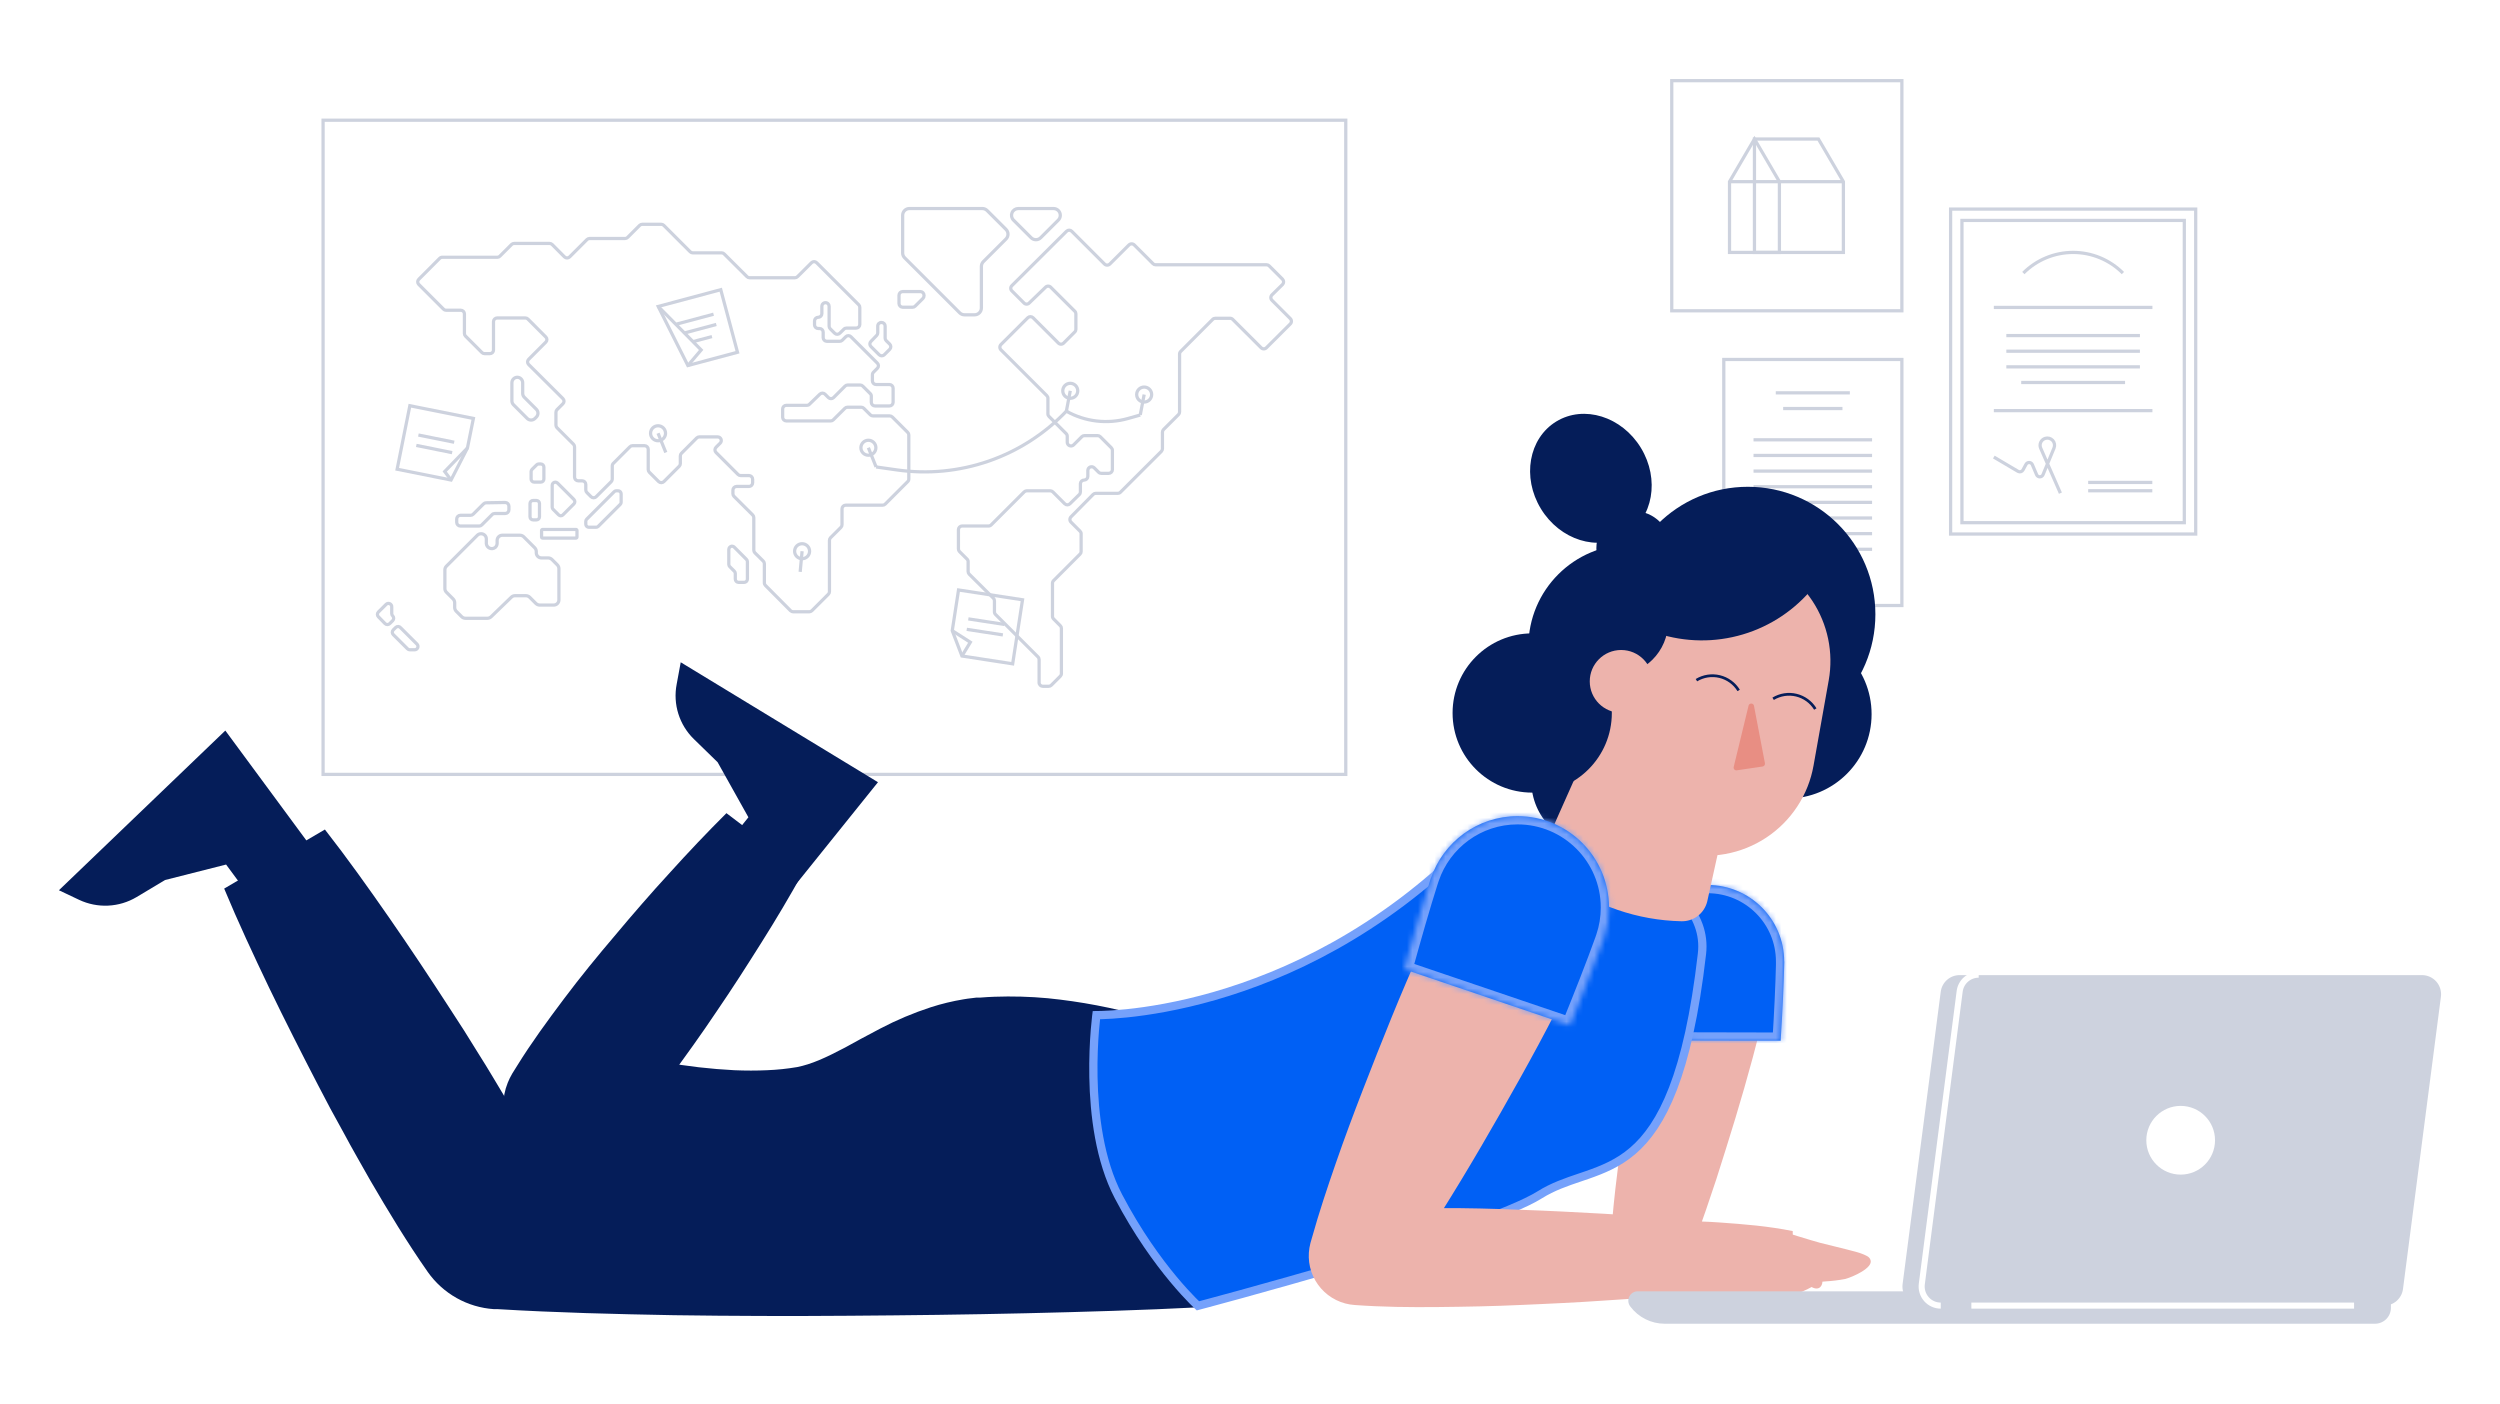 <svg width="454" height="255" viewBox="0 0 454 255" fill="none" xmlns="http://www.w3.org/2000/svg">
<rect width="454" height="255" fill="white"/>
<path d="M398.74 37.97H354.23V96.98H398.74V37.97Z" stroke="#CDD2DE" stroke-width="0.59" stroke-miterlimit="10"/>
<path d="M356.29 94.92H396.67V40.03L356.29 40.03V94.92Z" stroke="#CDD2DE" stroke-width="0.59" stroke-miterlimit="10"/>
<path d="M385.519 49.59C384.333 48.401 382.924 47.458 381.373 46.814C379.822 46.171 378.159 45.84 376.479 45.84C374.8 45.84 373.137 46.171 371.586 46.814C370.035 47.458 368.626 48.401 367.439 49.59" stroke="#CDD2DE" stroke-width="0.59" stroke-miterlimit="10"/>
<path d="M390.88 74.57H362.08" stroke="#CDD2DE" stroke-width="0.59" stroke-miterlimit="10"/>
<path d="M390.88 55.83H362.08" stroke="#CDD2DE" stroke-width="0.59" stroke-miterlimit="10"/>
<path d="M388.61 60.94H364.35" stroke="#CDD2DE" stroke-width="0.59" stroke-miterlimit="10"/>
<path d="M388.61 63.78H364.35" stroke="#CDD2DE" stroke-width="0.59" stroke-miterlimit="10"/>
<path d="M388.61 66.62H364.35" stroke="#CDD2DE" stroke-width="0.59" stroke-miterlimit="10"/>
<path d="M385.911 69.46H367.051" stroke="#CDD2DE" stroke-width="0.59" stroke-miterlimit="10"/>
<path d="M390.861 87.61H379.211" stroke="#CDD2DE" stroke-width="0.59" stroke-miterlimit="10"/>
<path d="M379.211 89.12H390.861" stroke="#CDD2DE" stroke-width="0.59" stroke-miterlimit="10"/>
<path d="M374.17 89.56L370.59 81.39C370.516 81.22 370.478 81.037 370.48 80.852C370.481 80.667 370.522 80.484 370.6 80.316C370.677 80.147 370.79 79.998 370.929 79.876C371.069 79.754 371.233 79.664 371.41 79.61V79.61C371.648 79.536 371.901 79.532 372.141 79.597C372.381 79.662 372.598 79.793 372.766 79.977C372.933 80.161 373.046 80.388 373.089 80.633C373.132 80.878 373.105 81.13 373.01 81.36L371.01 86.21C370.962 86.324 370.881 86.421 370.778 86.489C370.675 86.558 370.554 86.594 370.43 86.594C370.306 86.594 370.185 86.558 370.082 86.489C369.979 86.421 369.898 86.324 369.85 86.21L369.06 84.35C369.007 84.242 368.926 84.152 368.824 84.088C368.722 84.025 368.605 83.991 368.485 83.991C368.365 83.991 368.248 84.025 368.146 84.088C368.044 84.152 367.963 84.242 367.91 84.35L367.37 85.35C367.328 85.425 367.272 85.492 367.205 85.545C367.137 85.598 367.06 85.638 366.977 85.661C366.895 85.684 366.808 85.691 366.723 85.68C366.637 85.67 366.555 85.643 366.48 85.6L362.08 83" stroke="#CDD2DE" stroke-width="0.59" stroke-miterlimit="10"/>
<path d="M313.041 109.96H345.381V65.28H313.041V109.96Z" stroke="#CDD2DE" stroke-width="0.59" stroke-miterlimit="10"/>
<path d="M339.969 91.23H318.439" stroke="#CDD2DE" stroke-width="0.59" stroke-miterlimit="10"/>
<path d="M339.969 94.07H318.439" stroke="#CDD2DE" stroke-width="0.59" stroke-miterlimit="10"/>
<path d="M339.969 88.39H318.439" stroke="#CDD2DE" stroke-width="0.59" stroke-miterlimit="10"/>
<path d="M339.969 85.55H318.439" stroke="#CDD2DE" stroke-width="0.59" stroke-miterlimit="10"/>
<path d="M339.969 82.71H318.439" stroke="#CDD2DE" stroke-width="0.59" stroke-miterlimit="10"/>
<path d="M339.969 79.87H318.439" stroke="#CDD2DE" stroke-width="0.59" stroke-miterlimit="10"/>
<path d="M334.59 74.19H323.82" stroke="#CDD2DE" stroke-width="0.59" stroke-miterlimit="10"/>
<path d="M335.93 71.34H322.48" stroke="#CDD2DE" stroke-width="0.59" stroke-miterlimit="10"/>
<path d="M339.969 96.91H318.439" stroke="#CDD2DE" stroke-width="0.59" stroke-miterlimit="10"/>
<path d="M339.971 99.75H327.971" stroke="#CDD2DE" stroke-width="0.59" stroke-miterlimit="10"/>
<path d="M321.849 104.53C322.943 104.53 323.829 103.643 323.829 102.55C323.829 101.456 322.943 100.57 321.849 100.57C320.756 100.57 319.869 101.456 319.869 102.55C319.869 103.643 320.756 104.53 321.849 104.53Z" stroke="#CDD2DE" stroke-width="0.59" stroke-miterlimit="10"/>
<path d="M303.591 56.44L345.381 56.44V14.65L303.591 14.65V56.44Z" stroke="#CDD2DE" stroke-width="0.59" stroke-miterlimit="10"/>
<path d="M318.609 45.84H334.759V32.99L330.229 25.25H318.609V45.84Z" stroke="#CDD2DE" stroke-width="0.59" stroke-miterlimit="10"/>
<path d="M314.08 45.84H323.14V32.99L318.61 25.25L314.08 32.99V45.84Z" stroke="#CDD2DE" stroke-width="0.59" stroke-miterlimit="10"/>
<path d="M334.76 32.99H314.08" stroke="#CDD2DE" stroke-width="0.59" stroke-miterlimit="10"/>
<path d="M58.671 140.63L244.391 140.63L244.391 21.83L58.671 21.83L58.671 140.63Z" stroke="#CDD2DE" stroke-width="0.59" stroke-miterlimit="10"/>
<path d="M192.19 38.23C192.304 38.344 192.395 38.48 192.457 38.629C192.519 38.778 192.55 38.938 192.55 39.1C192.55 39.262 192.519 39.422 192.457 39.571C192.395 39.72 192.304 39.856 192.19 39.97L188.99 43.17C188.876 43.284 188.74 43.375 188.591 43.437C188.442 43.499 188.282 43.531 188.12 43.531C187.958 43.531 187.798 43.499 187.649 43.437C187.5 43.375 187.364 43.284 187.25 43.17L184.05 39.97C183.878 39.798 183.761 39.579 183.713 39.34C183.666 39.101 183.69 38.854 183.783 38.629C183.876 38.404 184.034 38.212 184.236 38.077C184.439 37.942 184.677 37.87 184.92 37.87H191.32C191.482 37.87 191.642 37.902 191.791 37.964C191.94 38.025 192.076 38.116 192.19 38.23V38.23Z" stroke="#CDD2DE" stroke-width="0.59" stroke-miterlimit="10"/>
<path d="M179.26 38.23L182.69 41.66C182.804 41.774 182.895 41.91 182.957 42.059C183.019 42.208 183.05 42.368 183.05 42.53C183.05 42.692 183.019 42.852 182.957 43.001C182.895 43.15 182.804 43.286 182.69 43.4L178.58 47.51C178.35 47.741 178.221 48.054 178.22 48.38V55.94C178.217 56.264 178.088 56.574 177.86 56.803C177.632 57.033 177.324 57.165 177 57.17H175.15C174.988 57.17 174.828 57.138 174.679 57.077C174.53 57.015 174.394 56.924 174.28 56.81L164.28 46.81C164.05 46.579 163.921 46.266 163.92 45.94V39.1C163.92 38.774 164.05 38.461 164.28 38.23C164.511 38 164.824 37.87 165.15 37.87H178.41C178.729 37.876 179.033 38.005 179.26 38.23V38.23Z" stroke="#CDD2DE" stroke-width="0.59" stroke-miterlimit="10"/>
<path d="M167.61 54.19L166.2 55.59C166.141 55.653 166.07 55.703 165.991 55.738C165.911 55.772 165.826 55.79 165.74 55.79H163.92C163.746 55.787 163.579 55.717 163.456 55.594C163.333 55.471 163.262 55.304 163.26 55.13V53.61C163.262 53.436 163.333 53.269 163.456 53.146C163.579 53.023 163.746 52.953 163.92 52.95H167.14C167.314 52.953 167.48 53.023 167.604 53.146C167.727 53.269 167.797 53.436 167.8 53.61V53.72C167.799 53.895 167.731 54.064 167.61 54.19V54.19Z" stroke="#CDD2DE" stroke-width="0.59" stroke-miterlimit="10"/>
<path d="M80.309 46.72H90.309C90.397 46.721 90.485 46.704 90.566 46.67C90.647 46.635 90.719 46.584 90.779 46.52L92.899 44.4C93.026 44.278 93.194 44.21 93.369 44.21H99.799C99.974 44.212 100.142 44.28 100.269 44.4L102.509 46.65C102.571 46.712 102.644 46.762 102.725 46.795C102.805 46.829 102.892 46.847 102.979 46.847C103.067 46.847 103.153 46.829 103.234 46.795C103.315 46.762 103.388 46.712 103.449 46.65L106.599 43.5C106.726 43.378 106.894 43.31 107.069 43.31H113.519C113.606 43.31 113.691 43.292 113.77 43.258C113.849 43.223 113.92 43.173 113.979 43.11L116.169 40.92C116.297 40.8 116.464 40.732 116.639 40.73H120.069C120.245 40.729 120.414 40.797 120.539 40.92L125.349 45.73C125.472 45.851 125.637 45.919 125.809 45.92H131.059C131.146 45.92 131.231 45.938 131.31 45.972C131.389 46.007 131.46 46.057 131.519 46.12L135.649 50.24C135.709 50.304 135.782 50.355 135.863 50.39C135.944 50.424 136.031 50.441 136.119 50.44H144.359C144.447 50.441 144.535 50.424 144.616 50.39C144.696 50.355 144.769 50.304 144.829 50.24L147.369 47.71C147.43 47.648 147.502 47.599 147.582 47.565C147.662 47.532 147.748 47.514 147.834 47.514C147.921 47.514 148.007 47.532 148.087 47.565C148.166 47.599 148.239 47.648 148.299 47.71L155.949 55.35C156.072 55.476 156.14 55.645 156.139 55.82V58.92C156.139 59.095 156.07 59.263 155.946 59.387C155.822 59.511 155.654 59.58 155.479 59.58H153.719C153.631 59.579 153.544 59.596 153.463 59.63C153.382 59.665 153.309 59.716 153.249 59.78L152.509 60.51C152.448 60.572 152.375 60.622 152.294 60.656C152.213 60.689 152.127 60.707 152.039 60.707C151.952 60.707 151.865 60.689 151.785 60.656C151.704 60.622 151.631 60.572 151.569 60.51L150.769 59.71C150.706 59.649 150.656 59.576 150.621 59.495C150.587 59.415 150.569 59.328 150.569 59.24V55.63C150.57 55.455 150.502 55.286 150.379 55.16C150.287 55.066 150.169 55.002 150.04 54.976C149.911 54.95 149.777 54.963 149.656 55.014C149.534 55.064 149.431 55.15 149.358 55.26C149.286 55.37 149.248 55.498 149.249 55.63V56.96C149.249 57.135 149.18 57.303 149.056 57.427C148.932 57.55 148.764 57.62 148.589 57.62C148.413 57.62 148.244 57.689 148.119 57.813C147.994 57.936 147.922 58.104 147.919 58.28V59C147.922 59.176 147.994 59.344 148.119 59.467C148.244 59.591 148.413 59.66 148.589 59.66H148.829C149.004 59.66 149.172 59.73 149.296 59.853C149.42 59.977 149.489 60.145 149.489 60.32V61.32C149.492 61.494 149.562 61.661 149.686 61.784C149.809 61.907 149.975 61.977 150.149 61.98H152.489C152.665 61.981 152.834 61.912 152.959 61.79L153.599 61.15C153.66 61.088 153.732 61.039 153.812 61.005C153.892 60.971 153.978 60.954 154.064 60.954C154.151 60.954 154.237 60.971 154.317 61.005C154.396 61.039 154.469 61.088 154.529 61.15L159.329 65.95C159.391 66.01 159.441 66.083 159.474 66.163C159.508 66.243 159.525 66.328 159.525 66.415C159.525 66.502 159.508 66.587 159.474 66.667C159.441 66.747 159.391 66.819 159.329 66.88L158.629 67.59C158.565 67.65 158.514 67.723 158.48 67.804C158.445 67.885 158.428 67.972 158.429 68.06V69.17C158.432 69.346 158.504 69.514 158.629 69.637C158.754 69.761 158.923 69.83 159.099 69.83H161.519C161.695 69.83 161.864 69.899 161.99 70.023C162.115 70.146 162.187 70.314 162.189 70.49V73.06C162.187 73.236 162.115 73.404 161.99 73.527C161.864 73.651 161.695 73.72 161.519 73.72H158.889C158.714 73.72 158.546 73.65 158.423 73.527C158.299 73.403 158.229 73.235 158.229 73.06V71.94C158.231 71.852 158.214 71.765 158.179 71.684C158.145 71.603 158.094 71.53 158.029 71.47L156.679 70.12C156.619 70.056 156.546 70.005 156.466 69.97C156.385 69.936 156.297 69.919 156.209 69.92H153.929C153.842 69.92 153.755 69.938 153.674 69.972C153.593 70.006 153.52 70.057 153.459 70.12L151.379 72.2C151.318 72.262 151.245 72.312 151.164 72.346C151.083 72.379 150.997 72.397 150.909 72.397C150.822 72.397 150.735 72.379 150.655 72.346C150.574 72.312 150.501 72.262 150.439 72.2L149.819 71.58C149.694 71.46 149.528 71.392 149.354 71.392C149.181 71.392 149.014 71.46 148.889 71.58L146.999 73.41C146.939 73.474 146.866 73.525 146.786 73.56C146.705 73.594 146.617 73.611 146.529 73.61H142.789C142.614 73.61 142.446 73.68 142.323 73.803C142.199 73.927 142.129 74.095 142.129 74.27V75.78C142.132 75.954 142.202 76.121 142.326 76.244C142.449 76.367 142.615 76.437 142.789 76.44H150.859C150.947 76.441 151.035 76.424 151.116 76.39C151.196 76.355 151.269 76.304 151.329 76.24L153.439 74.14C153.562 74.019 153.727 73.951 153.899 73.95H156.389C156.565 73.949 156.734 74.017 156.859 74.14L158.059 75.34C158.185 75.462 158.354 75.531 158.529 75.53H161.579C161.756 75.532 161.925 75.604 162.049 75.73L164.839 78.52C164.903 78.581 164.953 78.654 164.987 78.734C165.022 78.815 165.039 78.902 165.039 78.99V86.99C165.041 87.078 165.024 87.165 164.989 87.246C164.955 87.327 164.904 87.4 164.839 87.46L160.749 91.55C160.624 91.672 160.455 91.741 160.279 91.74H153.579C153.402 91.74 153.231 91.811 153.106 91.936C152.98 92.062 152.909 92.232 152.909 92.41V95.29C152.91 95.466 152.842 95.634 152.719 95.76L150.819 97.66C150.697 97.786 150.629 97.954 150.629 98.13V107.44C150.629 107.528 150.612 107.615 150.577 107.695C150.543 107.776 150.493 107.849 150.429 107.91L147.429 110.91C147.302 111.03 147.134 111.098 146.959 111.1H144.039C143.864 111.098 143.697 111.03 143.569 110.91L138.999 106.31C138.937 106.249 138.888 106.176 138.855 106.095C138.822 106.014 138.807 105.927 138.809 105.84V102.37C138.807 102.193 138.735 102.024 138.609 101.9L137.079 100.38C136.96 100.253 136.892 100.085 136.889 99.91V94C136.89 93.825 136.822 93.656 136.699 93.53L133.289 90.13C133.168 90.004 133.1 89.835 133.099 89.66V89C133.102 88.826 133.172 88.659 133.296 88.536C133.419 88.413 133.585 88.343 133.759 88.34H136.019C136.194 88.337 136.36 88.267 136.483 88.144C136.606 88.021 136.677 87.854 136.679 87.68V87.02C136.677 86.846 136.606 86.679 136.483 86.556C136.36 86.433 136.194 86.363 136.019 86.36H134.499C134.324 86.361 134.155 86.292 134.029 86.17L130.029 82.17C129.967 82.109 129.918 82.035 129.884 81.955C129.85 81.874 129.833 81.787 129.833 81.7C129.833 81.612 129.85 81.526 129.884 81.445C129.918 81.365 129.967 81.291 130.029 81.23L130.789 80.47C130.883 80.378 130.947 80.26 130.973 80.131C130.999 80.002 130.986 79.868 130.935 79.746C130.885 79.625 130.799 79.522 130.69 79.449C130.58 79.377 130.451 79.339 130.319 79.34H126.999C126.824 79.342 126.657 79.41 126.529 79.53L123.749 82.32C123.686 82.381 123.636 82.454 123.601 82.534C123.567 82.615 123.549 82.702 123.549 82.79V84.19C123.547 84.365 123.479 84.533 123.359 84.66L120.559 87.46C120.433 87.581 120.264 87.649 120.089 87.649C119.914 87.649 119.746 87.581 119.619 87.46L117.909 85.75C117.79 85.623 117.722 85.455 117.719 85.28V81.6C117.717 81.426 117.646 81.259 117.523 81.136C117.4 81.013 117.234 80.943 117.059 80.94H114.859C114.771 80.939 114.684 80.956 114.603 80.99C114.522 81.025 114.449 81.076 114.389 81.14L111.389 84.14C111.325 84.2 111.274 84.273 111.24 84.354C111.205 84.435 111.188 84.522 111.189 84.61V87C111.19 87.175 111.122 87.344 110.999 87.47L108.269 90.2C108.208 90.262 108.135 90.312 108.054 90.346C107.973 90.379 107.887 90.397 107.799 90.397C107.712 90.397 107.625 90.379 107.545 90.346C107.464 90.312 107.391 90.262 107.329 90.2L106.579 89.45C106.516 89.389 106.466 89.316 106.431 89.236C106.397 89.155 106.379 89.068 106.379 88.98V87.98C106.381 87.893 106.365 87.806 106.332 87.726C106.299 87.645 106.251 87.572 106.189 87.51C106.127 87.449 106.054 87.4 105.974 87.368C105.893 87.335 105.806 87.319 105.719 87.32H104.999C104.823 87.317 104.656 87.246 104.532 87.12C104.409 86.995 104.339 86.826 104.339 86.65V81.15C104.34 80.975 104.272 80.806 104.149 80.68L101.149 77.68C101.03 77.553 100.962 77.385 100.959 77.21V74.87C100.96 74.695 101.028 74.526 101.149 74.4L102.229 73.32C102.291 73.259 102.341 73.187 102.374 73.107C102.408 73.027 102.425 72.942 102.425 72.855C102.425 72.768 102.408 72.683 102.374 72.603C102.341 72.523 102.291 72.451 102.229 72.39L95.999 66.19C95.937 66.129 95.888 66.057 95.855 65.977C95.821 65.897 95.803 65.812 95.803 65.725C95.803 65.638 95.821 65.553 95.855 65.473C95.888 65.393 95.937 65.32 95.999 65.26L99.119 62.13C99.181 62.069 99.231 61.997 99.264 61.917C99.298 61.837 99.315 61.752 99.315 61.665C99.315 61.578 99.298 61.493 99.264 61.413C99.231 61.333 99.181 61.261 99.119 61.2L95.859 57.93C95.734 57.807 95.565 57.739 95.389 57.74H90.279C90.105 57.743 89.939 57.813 89.816 57.936C89.692 58.059 89.622 58.226 89.619 58.4V63.56C89.621 63.647 89.605 63.733 89.572 63.814C89.539 63.895 89.491 63.968 89.429 64.03C89.368 64.091 89.294 64.14 89.213 64.172C89.133 64.205 89.046 64.221 88.959 64.22H87.999C87.824 64.221 87.655 64.152 87.529 64.03L84.529 61.03C84.408 60.907 84.34 60.742 84.339 60.57V57C84.339 56.825 84.27 56.657 84.146 56.533C84.022 56.41 83.854 56.34 83.679 56.34H80.999C80.913 56.34 80.828 56.322 80.749 56.288C80.669 56.253 80.598 56.203 80.539 56.14L76.049 51.65C75.987 51.589 75.938 51.517 75.904 51.437C75.871 51.357 75.853 51.272 75.853 51.185C75.853 51.098 75.871 51.013 75.904 50.933C75.938 50.853 75.987 50.781 76.049 50.72L79.819 46.94C79.881 46.871 79.957 46.817 80.041 46.779C80.126 46.741 80.217 46.721 80.309 46.72V46.72Z" stroke="#CDD2DE" stroke-width="0.59" stroke-miterlimit="10"/>
<path d="M111.539 89.29L106.539 94.29C106.486 94.34 106.445 94.4 106.417 94.468C106.389 94.535 106.377 94.607 106.379 94.68V95.19C106.378 95.263 106.391 95.336 106.418 95.404C106.445 95.471 106.486 95.533 106.537 95.585C106.588 95.638 106.649 95.679 106.716 95.707C106.784 95.736 106.856 95.75 106.929 95.75H108.249C108.322 95.75 108.393 95.736 108.46 95.709C108.527 95.681 108.588 95.641 108.639 95.59L112.639 91.59C112.691 91.539 112.731 91.478 112.759 91.411C112.786 91.344 112.8 91.272 112.799 91.2V89.68C112.799 89.534 112.741 89.394 112.638 89.291C112.535 89.188 112.395 89.13 112.249 89.13H111.879C111.751 89.143 111.631 89.2 111.539 89.29V89.29Z" stroke="#CDD2DE" stroke-width="0.59" stroke-miterlimit="10"/>
<path d="M98.539 97.72H104.589C104.694 97.72 104.779 97.635 104.779 97.53V96.34C104.779 96.235 104.694 96.15 104.589 96.15H98.539C98.434 96.15 98.349 96.235 98.349 96.34V97.53C98.349 97.635 98.434 97.72 98.539 97.72Z" stroke="#CDD2DE" stroke-width="0.59" stroke-miterlimit="10"/>
<path d="M94.921 69.51V71.44C94.922 71.702 95.026 71.954 95.211 72.14L97.411 74.34C97.591 74.526 97.692 74.776 97.692 75.035C97.692 75.294 97.591 75.543 97.411 75.73L97.141 76C96.954 76.18 96.705 76.281 96.446 76.281C96.187 76.281 95.937 76.18 95.751 76L93.251 73.5C93.066 73.314 92.962 73.062 92.961 72.8V69.51C92.961 69.245 93.066 68.99 93.254 68.803C93.441 68.615 93.696 68.51 93.961 68.51C94.219 68.52 94.463 68.63 94.642 68.817C94.821 69.003 94.921 69.252 94.921 69.51Z" stroke="#CDD2DE" stroke-width="0.59" stroke-miterlimit="10"/>
<path d="M97.42 90.89H96.8C96.496 90.89 96.25 91.136 96.25 91.44V93.86C96.25 94.164 96.496 94.41 96.8 94.41H97.42C97.724 94.41 97.97 94.164 97.97 93.86V91.44C97.97 91.136 97.724 90.89 97.42 90.89Z" stroke="#CDD2DE" stroke-width="0.59" stroke-miterlimit="10"/>
<path d="M97.829 84.26H98.219C98.366 84.263 98.506 84.323 98.609 84.427C98.712 84.532 98.769 84.673 98.769 84.82V87C98.769 87.146 98.711 87.286 98.608 87.389C98.505 87.492 98.365 87.55 98.219 87.55H96.999C96.853 87.55 96.713 87.492 96.61 87.389C96.507 87.286 96.449 87.146 96.449 87V85.64C96.453 85.495 96.51 85.356 96.609 85.25L97.439 84.43C97.489 84.376 97.549 84.333 97.616 84.303C97.683 84.274 97.756 84.259 97.829 84.26V84.26Z" stroke="#CDD2DE" stroke-width="0.59" stroke-miterlimit="10"/>
<path d="M159.401 59.21V60.45C159.4 60.622 159.332 60.787 159.211 60.91L158.161 62C158.099 62.06 158.049 62.133 158.016 62.213C157.982 62.292 157.965 62.378 157.965 62.465C157.965 62.552 157.982 62.637 158.016 62.717C158.049 62.797 158.099 62.869 158.161 62.93L159.661 64.43C159.784 64.55 159.949 64.617 160.121 64.617C160.292 64.617 160.457 64.55 160.581 64.43L161.581 63.43C161.701 63.305 161.768 63.138 161.768 62.965C161.768 62.791 161.701 62.625 161.581 62.5L160.931 61.86C160.81 61.737 160.742 61.572 160.741 61.4V59.21C160.741 59.038 160.672 58.872 160.55 58.75C160.428 58.628 160.263 58.56 160.091 58.56V58.56C160.002 58.554 159.913 58.567 159.83 58.597C159.746 58.628 159.67 58.675 159.605 58.736C159.54 58.797 159.489 58.87 159.454 58.952C159.419 59.033 159.4 59.121 159.401 59.21V59.21Z" stroke="#CDD2DE" stroke-width="0.59" stroke-miterlimit="10"/>
<path d="M132.35 99.79V102.48C132.349 102.56 132.365 102.639 132.396 102.713C132.427 102.787 132.472 102.854 132.53 102.91L133.36 103.74C133.414 103.795 133.457 103.861 133.487 103.933C133.516 104.005 133.53 104.082 133.53 104.16V105.16C133.53 105.319 133.593 105.472 133.705 105.584C133.818 105.697 133.97 105.76 134.13 105.76H135.13C135.289 105.76 135.441 105.697 135.554 105.584C135.666 105.472 135.73 105.319 135.73 105.16V102C135.731 101.921 135.715 101.843 135.684 101.771C135.653 101.698 135.607 101.633 135.55 101.58L133.34 99.36C133.224 99.248 133.07 99.184 132.91 99.18C132.757 99.195 132.616 99.265 132.513 99.378C132.409 99.49 132.351 99.637 132.35 99.79V99.79Z" stroke="#CDD2DE" stroke-width="0.59" stroke-miterlimit="10"/>
<path d="M101.229 87.71L104.229 90.71C104.331 90.816 104.388 90.958 104.388 91.105C104.388 91.252 104.331 91.394 104.229 91.5L102.229 93.5C102.179 93.553 102.118 93.595 102.051 93.623C101.984 93.652 101.912 93.667 101.839 93.667C101.766 93.667 101.694 93.652 101.627 93.623C101.56 93.595 101.5 93.553 101.449 93.5L100.449 92.5C100.395 92.451 100.352 92.391 100.323 92.323C100.293 92.256 100.279 92.183 100.279 92.11V88.11C100.282 87.963 100.342 87.823 100.447 87.721C100.552 87.618 100.693 87.56 100.839 87.56V87.56C100.983 87.561 101.122 87.614 101.229 87.71V87.71Z" stroke="#CDD2DE" stroke-width="0.59" stroke-miterlimit="10"/>
<path d="M92.419 91.93V92.58C92.419 92.758 92.349 92.928 92.223 93.054C92.098 93.179 91.927 93.25 91.749 93.25H89.849C89.76 93.25 89.672 93.267 89.589 93.302C89.507 93.336 89.432 93.386 89.37 93.45L87.489 95.33C87.427 95.394 87.352 95.444 87.27 95.478C87.187 95.513 87.099 95.53 87.01 95.53H83.609C83.432 95.53 83.261 95.459 83.136 95.334C83.01 95.208 82.939 95.038 82.939 94.86V94.25C82.939 94.072 83.01 93.902 83.136 93.776C83.261 93.651 83.432 93.58 83.609 93.58H85.449C85.539 93.58 85.627 93.563 85.71 93.528C85.792 93.494 85.867 93.444 85.93 93.38L87.809 91.51C87.868 91.447 87.94 91.397 88.019 91.362C88.098 91.328 88.183 91.31 88.269 91.31L91.739 91.25C91.92 91.25 92.093 91.322 92.22 91.449C92.348 91.577 92.419 91.75 92.419 91.93V91.93Z" stroke="#CDD2DE" stroke-width="0.59" stroke-miterlimit="10"/>
<path d="M87.379 96.93C87.628 96.93 87.868 97.029 88.044 97.205C88.22 97.382 88.319 97.621 88.319 97.87V98.75C88.34 98.926 88.407 99.094 88.514 99.236C88.621 99.377 88.764 99.488 88.928 99.556C89.092 99.624 89.271 99.648 89.447 99.624C89.623 99.6 89.789 99.529 89.929 99.42L90.009 99.34C90.179 99.158 90.276 98.919 90.279 98.67V98.14C90.279 97.891 90.378 97.652 90.554 97.475C90.731 97.299 90.97 97.2 91.219 97.2H94.439C94.69 97.206 94.929 97.306 95.109 97.48L97.109 99.48C97.283 99.66 97.383 99.899 97.389 100.15V100.38C97.389 100.629 97.488 100.868 97.664 101.045C97.841 101.221 98.08 101.32 98.329 101.32H99.549C99.798 101.323 100.037 101.42 100.219 101.59L101.219 102.59C101.393 102.77 101.493 103.009 101.499 103.26V108.94C101.499 109.189 101.4 109.428 101.224 109.605C101.047 109.781 100.808 109.88 100.559 109.88H97.999C97.749 109.874 97.509 109.774 97.329 109.6L96.179 108.45C96 108.282 95.765 108.186 95.519 108.18H93.519C93.272 108.18 93.035 108.277 92.859 108.45L89.189 112C89.009 112.174 88.77 112.274 88.519 112.28H84.519C84.269 112.274 84.029 112.174 83.849 112L82.849 111C82.675 110.82 82.575 110.58 82.569 110.33V109.44C82.563 109.189 82.463 108.95 82.289 108.77L81.059 107.54C80.886 107.364 80.789 107.127 80.789 106.88V103.49C80.789 103.243 80.886 103.006 81.059 102.83L86.709 97.18C86.891 97.012 87.132 96.922 87.379 96.93V96.93Z" stroke="#CDD2DE" stroke-width="0.59" stroke-miterlimit="10"/>
<path d="M71.139 110.21V111.42C71.138 111.5 71.153 111.58 71.184 111.654C71.215 111.728 71.261 111.795 71.32 111.85V111.85C71.43 111.964 71.492 112.116 71.492 112.275C71.492 112.434 71.43 112.586 71.32 112.7L70.779 113.24C70.724 113.297 70.657 113.343 70.583 113.374C70.509 113.405 70.43 113.422 70.35 113.422C70.269 113.422 70.19 113.405 70.116 113.374C70.042 113.343 69.975 113.297 69.919 113.24L68.71 112C68.599 111.886 68.537 111.734 68.537 111.575C68.537 111.416 68.599 111.264 68.71 111.15L70.109 109.76C70.195 109.672 70.305 109.612 70.424 109.589C70.544 109.565 70.669 109.579 70.781 109.628C70.893 109.677 70.987 109.759 71.051 109.863C71.115 109.967 71.146 110.088 71.139 110.21V110.21Z" stroke="#CDD2DE" stroke-width="0.59" stroke-miterlimit="10"/>
<path d="M72.75 114L75.75 117C75.826 117.085 75.876 117.19 75.895 117.303C75.913 117.416 75.899 117.532 75.854 117.637C75.809 117.742 75.734 117.832 75.64 117.897C75.545 117.961 75.434 117.997 75.32 118H74.42C74.341 118.001 74.263 117.986 74.191 117.955C74.118 117.924 74.053 117.878 74 117.82L71.42 115.25C71.362 115.194 71.317 115.127 71.285 115.053C71.254 114.98 71.238 114.9 71.238 114.82C71.238 114.74 71.254 114.66 71.285 114.587C71.317 114.513 71.362 114.446 71.42 114.39L71.87 113.94C71.929 113.882 72.001 113.836 72.079 113.808C72.157 113.779 72.24 113.767 72.323 113.772C72.406 113.778 72.487 113.801 72.561 113.84C72.635 113.88 72.699 113.934 72.75 114V114Z" stroke="#CDD2DE" stroke-width="0.59" stroke-miterlimit="10"/>
<path d="M174.711 95.52H179.521C179.61 95.521 179.699 95.504 179.781 95.469C179.864 95.435 179.938 95.384 180.001 95.32L186.001 89.32C186.13 89.197 186.302 89.129 186.481 89.13H190.711C190.889 89.131 191.06 89.199 191.191 89.32L193.351 91.48C193.412 91.544 193.486 91.595 193.568 91.629C193.649 91.664 193.737 91.682 193.826 91.682C193.914 91.682 194.002 91.664 194.084 91.629C194.165 91.595 194.239 91.544 194.301 91.48L196.001 89.81C196.064 89.747 196.115 89.673 196.149 89.59C196.184 89.508 196.201 89.419 196.201 89.33V87.84C196.206 87.661 196.281 87.492 196.41 87.368C196.54 87.245 196.712 87.177 196.891 87.18C197.068 87.175 197.236 87.101 197.359 86.974C197.482 86.847 197.551 86.677 197.551 86.5V85.43C197.553 85.298 197.594 85.169 197.668 85.06C197.742 84.95 197.847 84.865 197.969 84.814C198.091 84.763 198.225 84.749 198.355 84.773C198.485 84.797 198.605 84.859 198.701 84.95L199.511 85.76C199.573 85.824 199.648 85.874 199.731 85.909C199.813 85.943 199.901 85.96 199.991 85.96H201.331C201.509 85.96 201.681 85.89 201.808 85.764C201.935 85.639 202.008 85.469 202.011 85.29V81.79C202.012 81.701 201.994 81.612 201.96 81.529C201.926 81.447 201.875 81.372 201.811 81.31L199.811 79.31C199.687 79.184 199.518 79.112 199.341 79.11H196.921C196.744 79.114 196.576 79.186 196.451 79.31L194.961 80.8C194.865 80.891 194.745 80.953 194.615 80.977C194.485 81.001 194.351 80.987 194.229 80.936C194.107 80.885 194.002 80.8 193.928 80.69C193.854 80.581 193.813 80.452 193.811 80.32V79.22C193.811 79.131 193.794 79.042 193.759 78.96C193.725 78.877 193.674 78.803 193.611 78.74L190.501 75.63C190.437 75.567 190.387 75.493 190.352 75.41C190.318 75.328 190.3 75.239 190.301 75.15V72.33C190.301 72.241 190.284 72.152 190.249 72.07C190.215 71.987 190.164 71.913 190.101 71.85L181.791 63.55C181.723 63.486 181.669 63.408 181.632 63.322C181.595 63.236 181.576 63.144 181.576 63.05C181.576 62.956 181.595 62.864 181.632 62.778C181.669 62.692 181.723 62.614 181.791 62.55L186.651 57.7C186.778 57.576 186.948 57.507 187.126 57.507C187.303 57.507 187.474 57.576 187.601 57.7L192.181 62.28C192.244 62.35 192.321 62.407 192.407 62.445C192.493 62.484 192.586 62.504 192.681 62.504C192.775 62.504 192.869 62.484 192.955 62.445C193.041 62.407 193.118 62.35 193.181 62.28L195.181 60.28C195.244 60.217 195.295 60.143 195.329 60.06C195.364 59.978 195.381 59.889 195.381 59.8V57C195.381 56.911 195.364 56.822 195.329 56.74C195.295 56.657 195.244 56.583 195.181 56.52L190.841 52.19C190.779 52.118 190.702 52.06 190.616 52.021C190.529 51.981 190.436 51.961 190.341 51.961C190.246 51.961 190.152 51.981 190.066 52.021C189.979 52.06 189.903 52.118 189.841 52.19L186.931 55C186.869 55.072 186.792 55.13 186.706 55.169C186.62 55.209 186.526 55.229 186.431 55.229C186.336 55.229 186.242 55.209 186.156 55.169C186.069 55.13 185.993 55.072 185.931 55L183.781 52.85C183.709 52.788 183.651 52.711 183.612 52.625C183.572 52.539 183.552 52.445 183.552 52.35C183.552 52.255 183.572 52.161 183.612 52.075C183.651 51.989 183.709 51.912 183.781 51.85L193.681 42C193.742 41.936 193.816 41.885 193.898 41.851C193.979 41.816 194.067 41.798 194.156 41.798C194.244 41.798 194.332 41.816 194.414 41.851C194.495 41.885 194.569 41.936 194.631 42L200.561 47.93C200.625 47.998 200.703 48.052 200.789 48.089C200.875 48.126 200.967 48.145 201.061 48.145C201.154 48.145 201.247 48.126 201.333 48.089C201.419 48.052 201.496 47.998 201.561 47.93L205.001 44.5C205.065 44.432 205.143 44.378 205.229 44.341C205.315 44.304 205.407 44.285 205.501 44.285C205.594 44.285 205.687 44.304 205.773 44.341C205.859 44.378 205.936 44.432 206.001 44.5L209.381 47.88C209.441 47.944 209.514 47.995 209.595 48.03C209.676 48.064 209.763 48.081 209.851 48.08H230.001C230.09 48.08 230.179 48.097 230.261 48.132C230.343 48.166 230.418 48.216 230.481 48.28L232.911 50.71C233.035 50.837 233.104 51.008 233.104 51.185C233.104 51.362 233.035 51.533 232.911 51.66L231.001 53.54C230.933 53.604 230.879 53.682 230.842 53.768C230.805 53.854 230.786 53.947 230.786 54.04C230.786 54.133 230.805 54.226 230.842 54.312C230.879 54.398 230.933 54.475 231.001 54.54L234.301 57.84C234.37 57.904 234.425 57.981 234.463 58.067C234.5 58.153 234.52 58.246 234.52 58.34C234.52 58.434 234.5 58.527 234.463 58.613C234.425 58.699 234.37 58.776 234.301 58.84L230.001 63.13C229.938 63.2 229.861 63.257 229.775 63.295C229.689 63.334 229.595 63.354 229.501 63.354C229.406 63.354 229.313 63.334 229.227 63.295C229.141 63.257 229.064 63.2 229.001 63.13L223.861 58C223.798 57.936 223.724 57.885 223.641 57.851C223.559 57.816 223.47 57.799 223.381 57.8H220.701C220.611 57.8 220.523 57.817 220.441 57.852C220.358 57.886 220.283 57.936 220.221 58L214.411 63.82C214.347 63.882 214.296 63.957 214.262 64.04C214.227 64.122 214.21 64.211 214.211 64.3V74.81C214.211 74.899 214.194 74.988 214.159 75.07C214.125 75.153 214.074 75.227 214.011 75.29L211.301 78C211.237 78.063 211.187 78.137 211.152 78.22C211.118 78.302 211.1 78.391 211.101 78.48V81.48C211.1 81.658 211.032 81.829 210.911 81.96L203.471 89.39C203.408 89.454 203.333 89.504 203.251 89.538C203.169 89.573 203.08 89.59 202.991 89.59H198.991C198.901 89.59 198.813 89.607 198.731 89.641C198.648 89.676 198.573 89.726 198.511 89.79L194.511 93.84C194.443 93.904 194.389 93.982 194.352 94.068C194.315 94.154 194.296 94.246 194.296 94.34C194.296 94.433 194.315 94.526 194.352 94.612C194.389 94.698 194.443 94.775 194.511 94.84L196.131 96.46C196.195 96.52 196.246 96.593 196.281 96.674C196.315 96.755 196.332 96.842 196.331 96.93V100.16C196.332 100.248 196.315 100.335 196.281 100.416C196.246 100.497 196.195 100.57 196.131 100.63L191.331 105.44C191.267 105.502 191.216 105.577 191.182 105.659C191.147 105.742 191.13 105.831 191.131 105.92V111.92C191.13 112.009 191.148 112.098 191.182 112.18C191.217 112.263 191.267 112.337 191.331 112.4L192.551 113.63C192.615 113.69 192.666 113.763 192.701 113.844C192.735 113.925 192.752 114.012 192.751 114.1V122.32C192.751 122.409 192.734 122.498 192.699 122.58C192.665 122.663 192.614 122.737 192.551 122.8L190.921 124.43C190.858 124.494 190.783 124.544 190.701 124.578C190.619 124.613 190.53 124.63 190.441 124.63H189.371C189.282 124.63 189.194 124.612 189.112 124.578C189.03 124.544 188.956 124.493 188.893 124.43C188.831 124.367 188.782 124.292 188.749 124.209C188.716 124.127 188.699 124.039 188.701 123.95V119.78C188.701 119.691 188.684 119.602 188.649 119.52C188.615 119.437 188.564 119.363 188.501 119.3L180.791 111.59C180.727 111.527 180.677 111.453 180.642 111.37C180.608 111.288 180.59 111.199 180.591 111.11V109.11C180.59 108.932 180.522 108.76 180.401 108.63L176.001 104.26C175.879 104.129 175.812 103.958 175.811 103.78V102C175.812 101.912 175.795 101.825 175.761 101.744C175.726 101.663 175.675 101.59 175.611 101.53L174.251 100.17C174.187 100.107 174.137 100.033 174.102 99.95C174.068 99.868 174.05 99.779 174.051 99.69V96.19C174.051 96.014 174.12 95.845 174.243 95.72C174.367 95.594 174.535 95.523 174.711 95.52Z" stroke="#CDD2DE" stroke-width="0.59" stroke-miterlimit="10"/>
<path d="M174.69 119.13L183.9 120.55L185.69 108.92L174.07 107.14L172.93 114.53L174.69 119.13Z" stroke="#CDD2DE" stroke-width="0.59" stroke-miterlimit="10"/>
<path d="M172.93 114.53L176.21 116.63L174.69 119.13" stroke="#CDD2DE" stroke-width="0.59" stroke-miterlimit="10"/>
<path d="M182.41 113.4L175.85 112.39" stroke="#CDD2DE" stroke-width="0.59" stroke-miterlimit="10"/>
<path d="M182.121 115.3L175.561 114.29" stroke="#CDD2DE" stroke-width="0.59" stroke-miterlimit="10"/>
<path d="M124.919 66.38L133.929 63.97L130.889 52.61L119.529 55.65L124.919 66.38Z" stroke="#CDD2DE" stroke-width="0.59" stroke-miterlimit="10"/>
<path d="M119.529 55.65L127.329 63.55L124.919 66.38" stroke="#CDD2DE" stroke-width="0.59" stroke-miterlimit="10"/>
<path d="M129.291 61.12L125.881 62.03" stroke="#CDD2DE" stroke-width="0.59" stroke-miterlimit="10"/>
<path d="M130.079 58.92L124.279 60.47" stroke="#CDD2DE" stroke-width="0.59" stroke-miterlimit="10"/>
<path d="M129.581 57.06L122.881 58.85" stroke="#CDD2DE" stroke-width="0.59" stroke-miterlimit="10"/>
<path d="M81.909 87.17L72.119 85.21L74.429 73.68L85.969 75.99L84.889 81.35L81.909 87.17Z" stroke="#CDD2DE" stroke-width="0.59" stroke-miterlimit="10"/>
<path d="M84.89 81.35L80.76 85.63L81.91 87.17" stroke="#CDD2DE" stroke-width="0.59" stroke-miterlimit="10"/>
<path d="M75.981 79L82.481 80.31" stroke="#CDD2DE" stroke-width="0.59" stroke-miterlimit="10"/>
<path d="M75.6 80.89L82.11 82.2" stroke="#CDD2DE" stroke-width="0.59" stroke-miterlimit="10"/>
<path d="M159.099 84.8L157.699 81.31" stroke="#CDD2DE" stroke-width="0.59" stroke-miterlimit="10"/>
<path d="M157.7 82.67C158.451 82.67 159.06 82.061 159.06 81.31C159.06 80.559 158.451 79.95 157.7 79.95C156.949 79.95 156.34 80.559 156.34 81.31C156.34 82.061 156.949 82.67 157.7 82.67Z" stroke="#CDD2DE" stroke-width="0.59" stroke-miterlimit="10"/>
<path d="M120.91 82.17L119.5 78.68" stroke="#CDD2DE" stroke-width="0.59" stroke-miterlimit="10"/>
<path d="M119.501 80.04C120.252 80.04 120.861 79.431 120.861 78.68C120.861 77.929 120.252 77.32 119.501 77.32C118.75 77.32 118.141 77.929 118.141 78.68C118.141 79.431 118.75 80.04 119.501 80.04Z" stroke="#CDD2DE" stroke-width="0.59" stroke-miterlimit="10"/>
<path d="M145.311 103.85L145.661 100.1" stroke="#CDD2DE" stroke-width="0.59" stroke-miterlimit="10"/>
<path d="M145.661 101.46C146.412 101.46 147.021 100.851 147.021 100.1C147.021 99.349 146.412 98.74 145.661 98.74C144.91 98.74 144.301 99.349 144.301 100.1C144.301 100.851 144.91 101.46 145.661 101.46Z" stroke="#CDD2DE" stroke-width="0.59" stroke-miterlimit="10"/>
<path d="M193.65 74.67L194.36 70.97" stroke="#CDD2DE" stroke-width="0.59" stroke-miterlimit="10"/>
<path d="M194.36 72.33C195.111 72.33 195.72 71.721 195.72 70.97C195.72 70.219 195.111 69.61 194.36 69.61C193.609 69.61 193 70.219 193 70.97C193 71.721 193.609 72.33 194.36 72.33Z" stroke="#CDD2DE" stroke-width="0.59" stroke-miterlimit="10"/>
<path d="M207.07 75.35L207.78 71.65" stroke="#CDD2DE" stroke-width="0.59" stroke-miterlimit="10"/>
<path d="M207.78 73.01C208.531 73.01 209.14 72.401 209.14 71.65C209.14 70.899 208.531 70.29 207.78 70.29C207.029 70.29 206.42 70.899 206.42 71.65C206.42 72.401 207.029 73.01 207.78 73.01Z" stroke="#CDD2DE" stroke-width="0.59" stroke-miterlimit="10"/>
<path d="M159.1 84.8L162.9 85.34C168.504 86.137 174.218 85.584 179.567 83.729C184.915 81.873 189.743 78.767 193.65 74.67V74.67C195.335 75.618 197.191 76.224 199.112 76.452C201.032 76.681 202.979 76.527 204.84 76L207.07 75.37" stroke="#CDD2DE" stroke-width="0.59" stroke-miterlimit="10"/>
<path d="M126 134.21L130.32 138.42L135.91 148.42L106 185.68L117.58 194.18L145.35 159.58L159.44 142.05L123.62 120.27L122.88 124.27C122.538 126.056 122.644 127.898 123.189 129.633C123.733 131.367 124.699 132.94 126 134.21Z" fill="#051D59"/>
<path d="M145.901 158.29C143.467 162.683 140.924 166.98 138.271 171.18C136.941 173.29 135.611 175.39 134.271 177.46C132.931 179.53 131.541 181.62 130.141 183.67C127.381 187.8 124.481 191.83 121.531 195.82C118.581 199.81 115.531 203.69 112.121 207.37L107.781 190.08C107.881 190.08 108.191 190.18 108.421 190.23L109.181 190.43L110.771 190.82L114.021 191.58C116.191 192.06 118.381 192.5 120.551 192.88C124.772 193.638 129.037 194.129 133.321 194.35C135.381 194.44 137.391 194.44 139.321 194.35C141.148 194.279 142.968 194.088 144.771 193.78C147.381 193.25 149.841 192.14 153.471 190.23C155.291 189.23 157.341 188.09 159.871 186.78C162.817 185.235 165.888 183.941 169.051 182.91C170.98 182.291 172.952 181.813 174.951 181.48C175.471 181.4 175.951 181.31 176.531 181.26L177.331 181.16H177.731H178.051C178.891 181.1 179.761 181.03 180.591 181.01C183.823 180.892 187.06 180.982 190.281 181.28C196.225 181.876 202.104 182.997 207.851 184.63C210.631 185.4 213.361 186.27 216.061 187.22C217.411 187.71 218.751 188.22 220.061 188.75L222.111 189.6L223.111 190.05L224.381 190.63L208.821 223.13L207.821 222.65L206.461 222.07C205.531 221.68 204.581 221.3 203.621 220.93C201.701 220.19 199.751 219.51 197.811 218.93C194.115 217.751 190.324 216.894 186.481 216.37C184.804 216.137 183.114 216.01 181.421 215.99C181.021 215.99 180.661 215.99 180.281 215.99H180.001C179.918 215.98 179.834 215.98 179.751 215.99C179.305 215.99 178.86 216.026 178.421 216.1C176.251 216.41 172.211 218.16 166.851 220.3C163.896 221.476 160.866 222.452 157.781 223.22C154.338 224.081 150.816 224.584 147.271 224.72C144.166 224.797 141.059 224.673 137.971 224.35C135.048 224.05 132.143 223.589 129.271 222.97C123.797 221.796 118.429 220.174 113.221 218.12C110.661 217.12 108.161 216.04 105.701 214.88C104.471 214.3 103.251 213.67 102.031 213.04C101.421 212.73 100.811 212.39 100.201 212.04L98.201 210.92C95.52 209.812 93.385 207.69 92.261 205.015C91.137 202.341 91.116 199.33 92.201 196.64C92.425 196.074 92.692 195.525 93.001 195L93.881 193.59C96.501 189.35 99.441 185.35 102.421 181.38C105.401 177.41 108.541 173.57 111.761 169.79C113.361 167.88 114.961 165.99 116.601 164.12C118.241 162.25 119.881 160.38 121.601 158.53C124.934 154.83 128.374 151.21 131.921 147.67L145.901 158.29Z" fill="#051D59"/>
<path d="M24.799 162.91L29.979 159.81L41.059 157L69.429 195.47L80.609 186.47L54.269 150.77L40.919 132.67L10.699 161.67L14.369 163.41C16.016 164.188 17.828 164.549 19.647 164.462C21.465 164.375 23.235 163.842 24.799 162.91Z" fill="#051D59"/>
<path d="M59.001 150.64C63.081 155.86 66.901 161.23 70.661 166.64C72.531 169.35 74.391 172.06 76.211 174.8C78.031 177.54 79.841 180.28 81.621 183.04L84.301 187.18L86.901 191.36C88.671 194.13 90.311 196.97 92.011 199.78C95.301 205.46 98.531 211.18 101.361 217.13L88.611 210.34C99.121 208.34 109.611 206.69 120.201 205.12C130.791 203.55 141.291 202.19 151.841 200.91C157.121 200.243 162.401 199.61 167.681 199.01C172.961 198.39 178.251 197.81 183.531 197.24C194.101 196.12 204.671 195.05 215.261 194.24L218.051 237.39C207.441 237.94 196.821 238.24 186.201 238.49C180.881 238.6 175.571 238.72 170.251 238.78C164.931 238.84 159.621 238.91 154.301 238.94C143.668 239.027 133.028 238.993 122.381 238.84C111.721 238.64 101.071 238.39 90.381 237.74H89.691C87.315 237.58 85.005 236.892 82.929 235.726C80.853 234.56 79.064 232.946 77.691 231C73.911 225.6 70.531 220 67.211 214.31C65.611 211.45 63.951 208.62 62.411 205.72L60.001 201.33L57.731 197C56.211 194.09 54.731 191.17 53.241 188.22C51.751 185.27 50.301 182.33 48.871 179.37C46.031 173.43 43.241 167.46 40.711 161.37L59.001 150.64Z" fill="#051D59"/>
<path d="M325.64 234.11C323.433 234.55 321.223 234.903 319.01 235.17C316.797 235.437 314.587 235.653 312.38 235.82C310.17 236.01 307.96 236.1 305.75 236.15C303.533 236.188 301.315 236.091 299.11 235.86C297.178 235.634 295.404 234.681 294.149 233.196C292.894 231.71 292.25 229.802 292.35 227.86V227.5C292.57 223.61 292.92 219.75 293.35 215.91C293.78 212.07 294.28 208.25 294.84 204.44C295.4 200.63 295.97 196.83 296.59 193.03C297.21 189.23 297.9 185.45 298.67 181.69L319.76 186.46C318.82 190.193 317.82 193.903 316.76 197.59C315.7 201.277 314.587 204.963 313.42 208.65C312.293 212.33 311.097 215.997 309.83 219.65C308.57 223.3 307.22 226.94 305.74 230.54L299 222.14C301.204 221.882 303.421 221.759 305.64 221.77C307.85 221.77 310.06 221.84 312.27 222C314.48 222.16 316.7 222.32 318.91 222.56C321.12 222.8 323.34 223.12 325.56 223.56L325.64 234.11Z" fill="#EDB3AC"/>
<mask id="path-76-inside-1" fill="white">
<path fill-rule="evenodd" clip-rule="evenodd" d="M324.01 174.6C324.01 174.6 324.01 174.6 324.01 174.6C324.01 166.929 317.792 160.71 310.12 160.71C302.469 160.71 296.263 166.896 296.231 174.54L296.211 174.54C296.291 179.34 296.521 184.14 296.791 188.94L323.371 189C323.671 184.2 323.921 179.4 324.031 174.6L324.01 174.6Z"/>
</mask>
<path fill-rule="evenodd" clip-rule="evenodd" d="M324.01 174.6C324.01 174.6 324.01 174.6 324.01 174.6C324.01 166.929 317.792 160.71 310.12 160.71C302.469 160.71 296.263 166.896 296.231 174.54L296.211 174.54C296.291 179.34 296.521 184.14 296.791 188.94L323.371 189C323.671 184.2 323.921 179.4 324.031 174.6L324.01 174.6Z" fill="#0060F5"/>
<path d="M324.01 174.6H322.51V176.097L324.007 176.1L324.01 174.6ZM296.231 174.54L296.227 176.04L297.724 176.043L297.731 174.546L296.231 174.54ZM296.211 174.54L296.214 173.04L294.686 173.037L294.711 174.565L296.211 174.54ZM296.791 188.94L295.293 189.024L295.373 190.437L296.788 190.44L296.791 188.94ZM323.371 189L323.368 190.5L324.78 190.503L324.868 189.094L323.371 189ZM324.031 174.6L325.531 174.634L325.566 173.103L324.034 173.1L324.031 174.6ZM325.51 174.6C325.51 174.6 325.51 174.6 325.51 174.6C325.51 174.6 325.51 174.6 325.51 174.6C325.51 174.6 325.51 174.6 325.51 174.6C325.51 174.6 325.51 174.6 325.51 174.6V174.6V174.6C325.51 174.6 325.51 174.6 325.51 174.6C325.51 174.6 325.51 174.6 325.51 174.6C325.51 174.6 325.51 174.6 325.51 174.6C325.51 174.6 325.51 174.6 325.51 174.6V174.6C325.51 174.6 325.51 174.6 325.51 174.6C325.51 174.6 325.51 174.6 325.51 174.6C325.51 174.6 325.51 174.6 325.51 174.6V174.6C325.51 174.6 325.51 174.6 325.51 174.6C325.51 174.6 325.51 174.6 325.51 174.6V174.6C325.51 174.6 325.51 174.6 325.51 174.6C325.51 174.6 325.51 174.6 325.51 174.6V174.6C325.51 174.6 325.51 174.6 325.51 174.6C325.51 174.6 325.51 174.6 325.51 174.6V174.6C325.51 174.6 325.51 174.6 325.51 174.6C325.51 174.6 325.51 174.6 325.51 174.6V174.6C325.51 174.6 325.51 174.6 325.51 174.6C325.51 174.6 325.51 174.6 325.51 174.6V174.6C325.51 174.6 325.51 174.6 325.51 174.6C325.51 174.6 325.51 174.6 325.51 174.6V174.6C325.51 174.6 325.51 174.6 325.51 174.6C325.51 174.6 325.51 174.6 325.51 174.6V174.6C325.51 174.6 325.51 174.6 325.51 174.6C325.51 174.6 325.51 174.6 325.51 174.6C325.51 174.6 325.51 174.6 325.51 174.6V174.6C325.51 174.6 325.51 174.6 325.51 174.6C325.51 174.6 325.51 174.6 325.51 174.6C325.51 174.6 325.51 174.6 325.51 174.6C325.51 174.6 325.51 174.6 325.51 174.6V174.6V174.6C325.51 174.6 325.51 174.6 325.51 174.6C325.51 174.6 325.51 174.6 325.51 174.6C325.51 174.6 325.51 174.6 325.51 174.6C325.51 174.6 325.51 174.6 325.51 174.6H322.51C322.51 174.6 322.51 174.6 322.51 174.6C322.51 174.6 322.51 174.6 322.51 174.6C322.51 174.6 322.51 174.6 322.51 174.6C322.51 174.6 322.51 174.6 322.51 174.6V174.6V174.6C322.51 174.6 322.51 174.6 322.51 174.6C322.51 174.6 322.51 174.6 322.51 174.6C322.51 174.6 322.51 174.6 322.51 174.6C322.51 174.6 322.51 174.6 322.51 174.6V174.6C322.51 174.6 322.51 174.6 322.51 174.6C322.51 174.6 322.51 174.6 322.51 174.6C322.51 174.6 322.51 174.6 322.51 174.6V174.6C322.51 174.6 322.51 174.6 322.51 174.6C322.51 174.6 322.51 174.6 322.51 174.6V174.6C322.51 174.6 322.51 174.6 322.51 174.6C322.51 174.6 322.51 174.6 322.51 174.6V174.6C322.51 174.6 322.51 174.6 322.51 174.6C322.51 174.6 322.51 174.6 322.51 174.6V174.6C322.51 174.6 322.51 174.6 322.51 174.6C322.51 174.6 322.51 174.6 322.51 174.6V174.6C322.51 174.6 322.51 174.6 322.51 174.6C322.51 174.6 322.51 174.6 322.51 174.6V174.6C322.51 174.6 322.51 174.6 322.51 174.6C322.51 174.6 322.51 174.6 322.51 174.6V174.6C322.51 174.6 322.51 174.6 322.51 174.6C322.51 174.6 322.51 174.6 322.51 174.6V174.6C322.51 174.6 322.51 174.6 322.51 174.6C322.51 174.6 322.51 174.6 322.51 174.6C322.51 174.6 322.51 174.6 322.51 174.6V174.6C322.51 174.6 322.51 174.6 322.51 174.6C322.51 174.6 322.51 174.6 322.51 174.6C322.51 174.6 322.51 174.6 322.51 174.6C322.51 174.6 322.51 174.6 322.51 174.6V174.6V174.6C322.51 174.6 322.51 174.6 322.51 174.6C322.51 174.6 322.51 174.6 322.51 174.6C322.51 174.6 322.51 174.6 322.51 174.6C322.51 174.6 322.51 174.6 322.51 174.6H325.51ZM325.51 174.6C325.51 166.1 318.62 159.21 310.12 159.21V162.21C316.963 162.21 322.51 167.757 322.51 174.6H325.51ZM310.12 159.21C301.643 159.21 294.766 166.064 294.731 174.534L297.731 174.546C297.759 167.728 303.295 162.21 310.12 162.21V159.21ZM296.234 173.04L296.214 173.04L296.208 176.04L296.227 176.04L296.234 173.04ZM294.711 174.565C294.792 179.395 295.023 184.218 295.293 189.024L298.289 188.856C298.019 184.062 297.79 179.285 297.711 174.515L294.711 174.565ZM296.788 190.44L323.368 190.5L323.374 187.5L296.794 187.44L296.788 190.44ZM324.868 189.094C325.169 184.284 325.42 179.462 325.531 174.634L322.531 174.566C322.422 179.338 322.173 184.116 321.874 188.906L324.868 189.094ZM324.034 173.1L324.014 173.1L324.007 176.1L324.028 176.1L324.034 173.1Z" fill="#75A1FB" mask="url(#path-76-inside-1)"/>
<path d="M282.38 151.537L282.38 151.538L282.381 151.538L282.381 151.538L282.504 151.627L282.653 151.661L282.654 151.661L282.657 151.662L282.671 151.665L282.73 151.679C282.782 151.692 282.861 151.71 282.964 151.736C283.17 151.787 283.474 151.864 283.862 151.968C284.637 152.175 285.744 152.49 287.069 152.917C289.72 153.773 293.227 155.073 296.668 156.857C300.117 158.645 303.457 160.896 305.813 163.633C308.158 166.356 309.507 169.53 309.075 173.223L309.075 173.224C306.534 195.329 301.763 204.487 296.504 208.997C293.872 211.254 291.067 212.393 288.199 213.39C287.768 213.54 287.333 213.687 286.897 213.834C284.46 214.659 281.965 215.504 279.641 216.965C277.076 218.578 271.914 220.658 265.527 222.884C259.167 225.101 251.672 227.435 244.5 229.564C237.33 231.692 230.489 233.612 225.44 235.001C222.916 235.695 220.84 236.256 219.396 236.644C218.673 236.837 218.109 236.988 217.725 237.09C217.656 237.108 217.593 237.125 217.536 237.14C217.522 237.127 217.508 237.113 217.493 237.099C217.27 236.887 216.941 236.568 216.523 236.142C215.687 235.29 214.496 234.013 213.086 232.319C210.267 228.931 206.576 223.883 203.104 217.252C199.686 210.723 198.689 202.365 198.565 195.573C198.503 192.188 198.658 189.217 198.828 187.092C198.913 186.031 199.002 185.181 199.07 184.599C199.08 184.511 199.089 184.429 199.099 184.354C199.353 184.352 199.675 184.347 200.063 184.335C201.12 184.302 202.66 184.219 204.606 184.019C208.497 183.619 214.012 182.75 220.53 180.877C233.566 177.13 250.614 169.361 266.69 153.281C270.523 149.452 274.431 149.045 277.383 149.56C278.875 149.82 280.133 150.32 281.019 150.755C281.461 150.973 281.808 151.173 282.041 151.317C282.158 151.388 282.246 151.446 282.303 151.484C282.331 151.504 282.352 151.518 282.365 151.527L282.379 151.537L282.38 151.537Z" fill="#0060F5" stroke="#75A1FB" stroke-width="1.5"/>
<path d="M306.449 234.88C301.449 235.45 296.379 235.88 291.349 236.18C288.829 236.35 286.349 236.51 283.789 236.63C281.229 236.75 278.789 236.88 276.239 236.98C271.239 237.21 266.169 237.31 261.129 237.36C256.089 237.41 251.059 237.36 246.019 236.99C244.848 236.914 243.704 236.607 242.652 236.089C241.599 235.57 240.659 234.849 239.886 233.966C239.112 233.084 238.52 232.058 238.143 230.947C237.766 229.835 237.612 228.661 237.689 227.49C237.728 226.892 237.825 226.299 237.979 225.72L238.269 224.72C239.549 220.13 241.059 215.64 242.609 211.16C244.159 206.68 245.809 202.27 247.509 197.88C249.209 193.49 250.939 189.1 252.719 184.74C254.499 180.38 256.339 176.05 258.299 171.74L282.649 183.48C280.529 187.67 278.279 191.8 275.989 195.91C273.699 200.02 271.359 204.12 268.989 208.18C266.619 212.24 264.169 216.29 261.659 220.29C259.149 224.29 256.549 228.29 253.749 232.13L245.999 219.84C250.999 219.48 256.079 219.42 261.109 219.39C266.139 219.36 271.189 219.5 276.219 219.7C278.739 219.79 281.219 219.89 283.779 220.02C286.339 220.15 288.779 220.27 291.339 220.42C296.339 220.74 301.409 221.1 306.449 221.65V234.88Z" fill="#EDB3AC"/>
<path d="M321 232L326.64 232.7C328.268 232.89 329.913 232.89 331.54 232.7C332.739 232.631 333.931 232.484 335.11 232.26C336.49 231.88 340.17 230.26 339.69 228.83C339.48 228.16 338.84 228 338.14 227.69C337.26 227.3 333.58 226.48 330.51 225.69C329.35 225.39 323.51 223.58 323.51 223.58C323.22 223.58 322.4 226.3 321.78 227.58C321.31 228.62 320.2 231.68 321 232Z" fill="#EDB3AC"/>
<path d="M324 232.29C325.717 232.575 327.395 233.059 329 233.73C330.51 234.56 331.07 233.25 330.93 232.5C330.79 231.75 324.67 231 324.67 231L324 232.29Z" fill="#EDB3AC"/>
<path d="M302.31 235.08C302.31 235.08 308.4 235.86 311.31 236.2C313.898 236.5 316.512 236.5 319.1 236.2C321.003 236.088 322.897 235.851 324.77 235.49C326.97 234.89 332.77 232.38 332.05 230.05C331.71 228.99 330.7 228.72 329.59 228.23C328.19 227.62 322.34 226.32 317.46 225.07C315.62 224.6 306.36 221.71 306.36 221.71C305.9 221.64 304.6 226.04 303.61 228.03C302.77 229.66 301 234.54 302.31 235.08Z" fill="#EDB3AC"/>
<path d="M307 235.5C307 235.5 312.51 236.5 314.91 237.79C317.31 239.08 318.21 237.03 317.99 235.84C317.77 234.65 308.04 233.45 308.04 233.45L307 235.5Z" fill="#EDB3AC"/>
<path d="M295.191 97.175C300.204 94.121 301.455 87.026 297.984 81.328C294.513 75.631 287.635 73.488 282.621 76.543C277.607 79.597 276.357 86.692 279.828 92.389C283.299 98.087 290.177 100.23 295.191 97.175Z" fill="#051D59"/>
<path d="M296.66 106.32C300.394 106.32 303.42 103.293 303.42 99.56C303.42 95.827 300.394 92.8 296.66 92.8C292.927 92.8 289.9 95.827 289.9 99.56C289.9 103.293 292.927 106.32 296.66 106.32Z" fill="#051D59"/>
<path d="M296.071 135.9C306.293 135.9 314.581 127.613 314.581 117.39C314.581 107.167 306.293 98.88 296.071 98.88C285.848 98.88 277.561 107.167 277.561 117.39C277.561 127.613 285.848 135.9 296.071 135.9Z" fill="#051D59"/>
<path d="M290.02 153.73C296.614 153.73 301.96 148.384 301.96 141.79C301.96 135.196 296.614 129.85 290.02 129.85C283.426 129.85 278.08 135.196 278.08 141.79C278.08 148.384 283.426 153.73 290.02 153.73Z" fill="#051D59"/>
<path d="M317.41 134.72C330.201 134.72 340.57 124.351 340.57 111.56C340.57 98.769 330.201 88.4 317.41 88.4C304.619 88.4 294.25 98.769 294.25 111.56C294.25 124.351 304.619 134.72 317.41 134.72Z" fill="#051D59"/>
<path d="M281.24 152C280.672 153.339 280.57 154.83 280.951 156.233C281.332 157.637 282.173 158.872 283.34 159.74C289.709 164.485 297.399 167.128 305.34 167.3C306.413 167.329 307.463 166.989 308.316 166.338C309.17 165.686 309.774 164.763 310.03 163.72L314.2 144.85L289.38 133.72L281.24 152Z" fill="#EDB3AC"/>
<mask id="path-90-inside-2" fill="white">
<path fill-rule="evenodd" clip-rule="evenodd" d="M291.325 170.155C291.893 168.481 292.2 166.686 292.2 164.82C292.2 155.646 284.764 148.21 275.59 148.21C268.283 148.21 262.078 152.929 259.856 159.485L259.84 159.48C258.1 164.95 256.54 170.48 255.01 176.02L285.11 186.23C287.27 180.9 289.4 175.56 291.34 170.16L291.325 170.155Z"/>
</mask>
<path fill-rule="evenodd" clip-rule="evenodd" d="M291.325 170.155C291.893 168.481 292.2 166.686 292.2 164.82C292.2 155.646 284.764 148.21 275.59 148.21C268.283 148.21 262.078 152.929 259.856 159.485L259.84 159.48C258.1 164.95 256.54 170.48 255.01 176.02L285.11 186.23C287.27 180.9 289.4 175.56 291.34 170.16L291.325 170.155Z" fill="#0060F5"/>
<path d="M291.325 170.155L289.905 169.673L289.423 171.094L290.843 171.576L291.325 170.155ZM259.856 159.485L259.374 160.906L260.795 161.388L261.276 159.967L259.856 159.485ZM259.84 159.48L260.321 158.059L258.874 157.569L258.41 159.025L259.84 159.48ZM255.01 176.02L253.564 175.621L253.187 176.986L254.528 177.44L255.01 176.02ZM285.11 186.23L284.628 187.65L285.968 188.105L286.5 186.793L285.11 186.23ZM291.34 170.16L292.751 170.667L293.268 169.23L291.821 168.739L291.34 170.16ZM292.746 170.637C293.365 168.809 293.7 166.852 293.7 164.82H290.7C290.7 166.52 290.42 168.152 289.905 169.673L292.746 170.637ZM293.7 164.82C293.7 154.818 285.592 146.71 275.59 146.71V149.71C283.935 149.71 290.7 156.475 290.7 164.82H293.7ZM275.59 146.71C267.621 146.71 260.857 151.857 258.435 159.004L261.276 159.967C263.298 154.001 268.945 149.71 275.59 149.71V146.71ZM260.337 158.065L260.321 158.059L259.358 160.901L259.374 160.906L260.337 158.065ZM258.41 159.025C256.661 164.524 255.095 170.078 253.564 175.621L256.456 176.419C257.985 170.882 259.538 165.376 261.269 159.935L258.41 159.025ZM254.528 177.44L284.628 187.65L285.592 184.809L255.492 174.599L254.528 177.44ZM286.5 186.793C288.661 181.461 290.801 176.097 292.751 170.667L289.928 169.653C287.999 175.023 285.879 180.339 283.72 185.667L286.5 186.793ZM291.821 168.739L291.807 168.734L290.843 171.576L290.858 171.581L291.821 168.739Z" fill="#75A1FB" mask="url(#path-90-inside-2)"/>
<path d="M324.551 145.02C333.017 145.02 339.881 138.157 339.881 129.69C339.881 121.223 333.017 114.36 324.551 114.36C316.084 114.36 309.221 121.223 309.221 129.69C309.221 138.157 316.084 145.02 324.551 145.02Z" fill="#051D59"/>
<path d="M303.819 154.54L305.339 154.89C307.961 155.497 310.679 155.564 313.328 155.087C315.977 154.61 318.501 153.599 320.746 152.115C322.991 150.631 324.911 148.706 326.388 146.456C327.866 144.207 328.87 141.68 329.339 139.03L332.099 123.53C332.991 118.514 331.921 113.347 329.11 109.098C326.3 104.849 321.964 101.842 316.999 100.7C312.035 99.558 306.821 100.368 302.438 102.963C298.054 105.558 294.836 109.738 293.449 114.64L289.159 129.79C288.428 132.379 288.231 135.089 288.579 137.756C288.927 140.424 289.814 142.992 291.185 145.307C292.556 147.621 294.382 149.633 296.554 151.22C298.726 152.807 301.198 153.937 303.819 154.54Z" fill="#EDB3AC"/>
<path d="M308.07 123.52C309.335 122.752 310.852 122.517 312.29 122.865C313.727 123.214 314.968 124.118 315.74 125.38" stroke="#051D59" stroke-width="0.5" stroke-miterlimit="10"/>
<path d="M293.239 122.63C298.596 122.63 302.939 118.287 302.939 112.93C302.939 107.573 298.596 103.23 293.239 103.23C287.882 103.23 283.539 107.573 283.539 112.93C283.539 118.287 287.882 122.63 293.239 122.63Z" fill="#051D59"/>
<path d="M322 126.9C322.625 126.519 323.319 126.264 324.042 126.151C324.766 126.038 325.504 126.069 326.216 126.242C326.927 126.415 327.597 126.726 328.188 127.158C328.779 127.59 329.28 128.135 329.66 128.76" stroke="#051D59" stroke-width="0.5" stroke-miterlimit="10"/>
<path d="M318.511 128.11L320.511 138.6C320.524 138.668 320.523 138.737 320.508 138.805C320.493 138.872 320.464 138.936 320.424 138.992C320.384 139.048 320.333 139.095 320.274 139.131C320.215 139.167 320.149 139.19 320.081 139.2L315.411 139.89C315.328 139.904 315.243 139.898 315.164 139.871C315.084 139.844 315.013 139.798 314.956 139.736C314.899 139.674 314.859 139.599 314.839 139.518C314.819 139.436 314.819 139.351 314.841 139.27L317.551 128.09C317.588 127.992 317.655 127.908 317.742 127.849C317.83 127.79 317.933 127.76 318.038 127.762C318.143 127.764 318.245 127.799 318.329 127.861C318.414 127.923 318.477 128.01 318.511 128.11Z" fill="#E88E83"/>
<path d="M302.911 115.56C298.109 114.403 293.737 111.898 290.311 108.34L309.181 97.14L330.541 105C327.548 109.353 323.303 112.694 318.369 114.58C313.435 116.466 308.044 116.808 302.911 115.56Z" fill="#051D59"/>
<path d="M278.249 143.94C286.235 143.94 292.709 137.466 292.709 129.48C292.709 121.494 286.235 115.02 278.249 115.02C270.263 115.02 263.789 121.494 263.789 129.48C263.789 137.466 270.263 143.94 278.249 143.94Z" fill="#051D59"/>
<path d="M294.399 129.44C297.547 129.44 300.099 126.888 300.099 123.74C300.099 120.592 297.547 118.04 294.399 118.04C291.251 118.04 288.699 120.592 288.699 123.74C288.699 126.888 291.251 129.44 294.399 129.44Z" fill="#EDB3AC"/>
<path d="M297.47 234.5H434.19V237.5C434.19 238.267 433.886 239.002 433.344 239.544C432.802 240.086 432.067 240.39 431.3 240.39H302.3C301.091 240.388 299.899 240.106 298.817 239.564C297.736 239.023 296.796 238.237 296.07 237.27C295.868 237.014 295.743 236.706 295.71 236.381C295.677 236.056 295.738 235.729 295.885 235.438C296.032 235.146 296.26 234.903 296.541 234.737C296.821 234.571 297.144 234.489 297.47 234.5Z" fill="#CDD2DE"/>
<path d="M349.001 237.1H432.941C433.78 237.103 434.592 236.8 435.225 236.248C435.858 235.696 436.269 234.932 436.381 234.1L443.271 181C443.335 180.51 443.293 180.011 443.149 179.538C443.005 179.065 442.761 178.629 442.435 178.257C442.108 177.886 441.706 177.589 441.255 177.386C440.804 177.183 440.315 177.079 439.821 177.08H355.881C355.041 177.077 354.229 177.38 353.596 177.932C352.963 178.484 352.552 179.248 352.441 180.08L345.511 233.2C345.447 233.692 345.491 234.193 345.638 234.667C345.785 235.141 346.033 235.578 346.364 235.948C346.695 236.318 347.102 236.612 347.557 236.811C348.012 237.01 348.504 237.108 349.001 237.1Z" fill="#CDD2DE"/>
<path d="M359.33 177C358.489 176.997 357.676 177.3 357.041 177.852C356.406 178.403 355.994 179.167 355.88 180L349 233.18C348.936 233.669 348.977 234.167 349.121 234.639C349.264 235.112 349.507 235.548 349.833 235.919C350.158 236.29 350.559 236.587 351.009 236.791C351.458 236.995 351.946 237.1 352.44 237.1" stroke="white" stroke-width="1.1" stroke-miterlimit="10"/>
<path d="M358 237.1H427.5" stroke="white" stroke-width="1.1" stroke-miterlimit="10"/>
<path d="M396.01 213.31C399.456 213.31 402.25 210.516 402.25 207.07C402.25 203.624 399.456 200.83 396.01 200.83C392.563 200.83 389.77 203.624 389.77 207.07C389.77 210.516 392.563 213.31 396.01 213.31Z" fill="white"/>
</svg>
